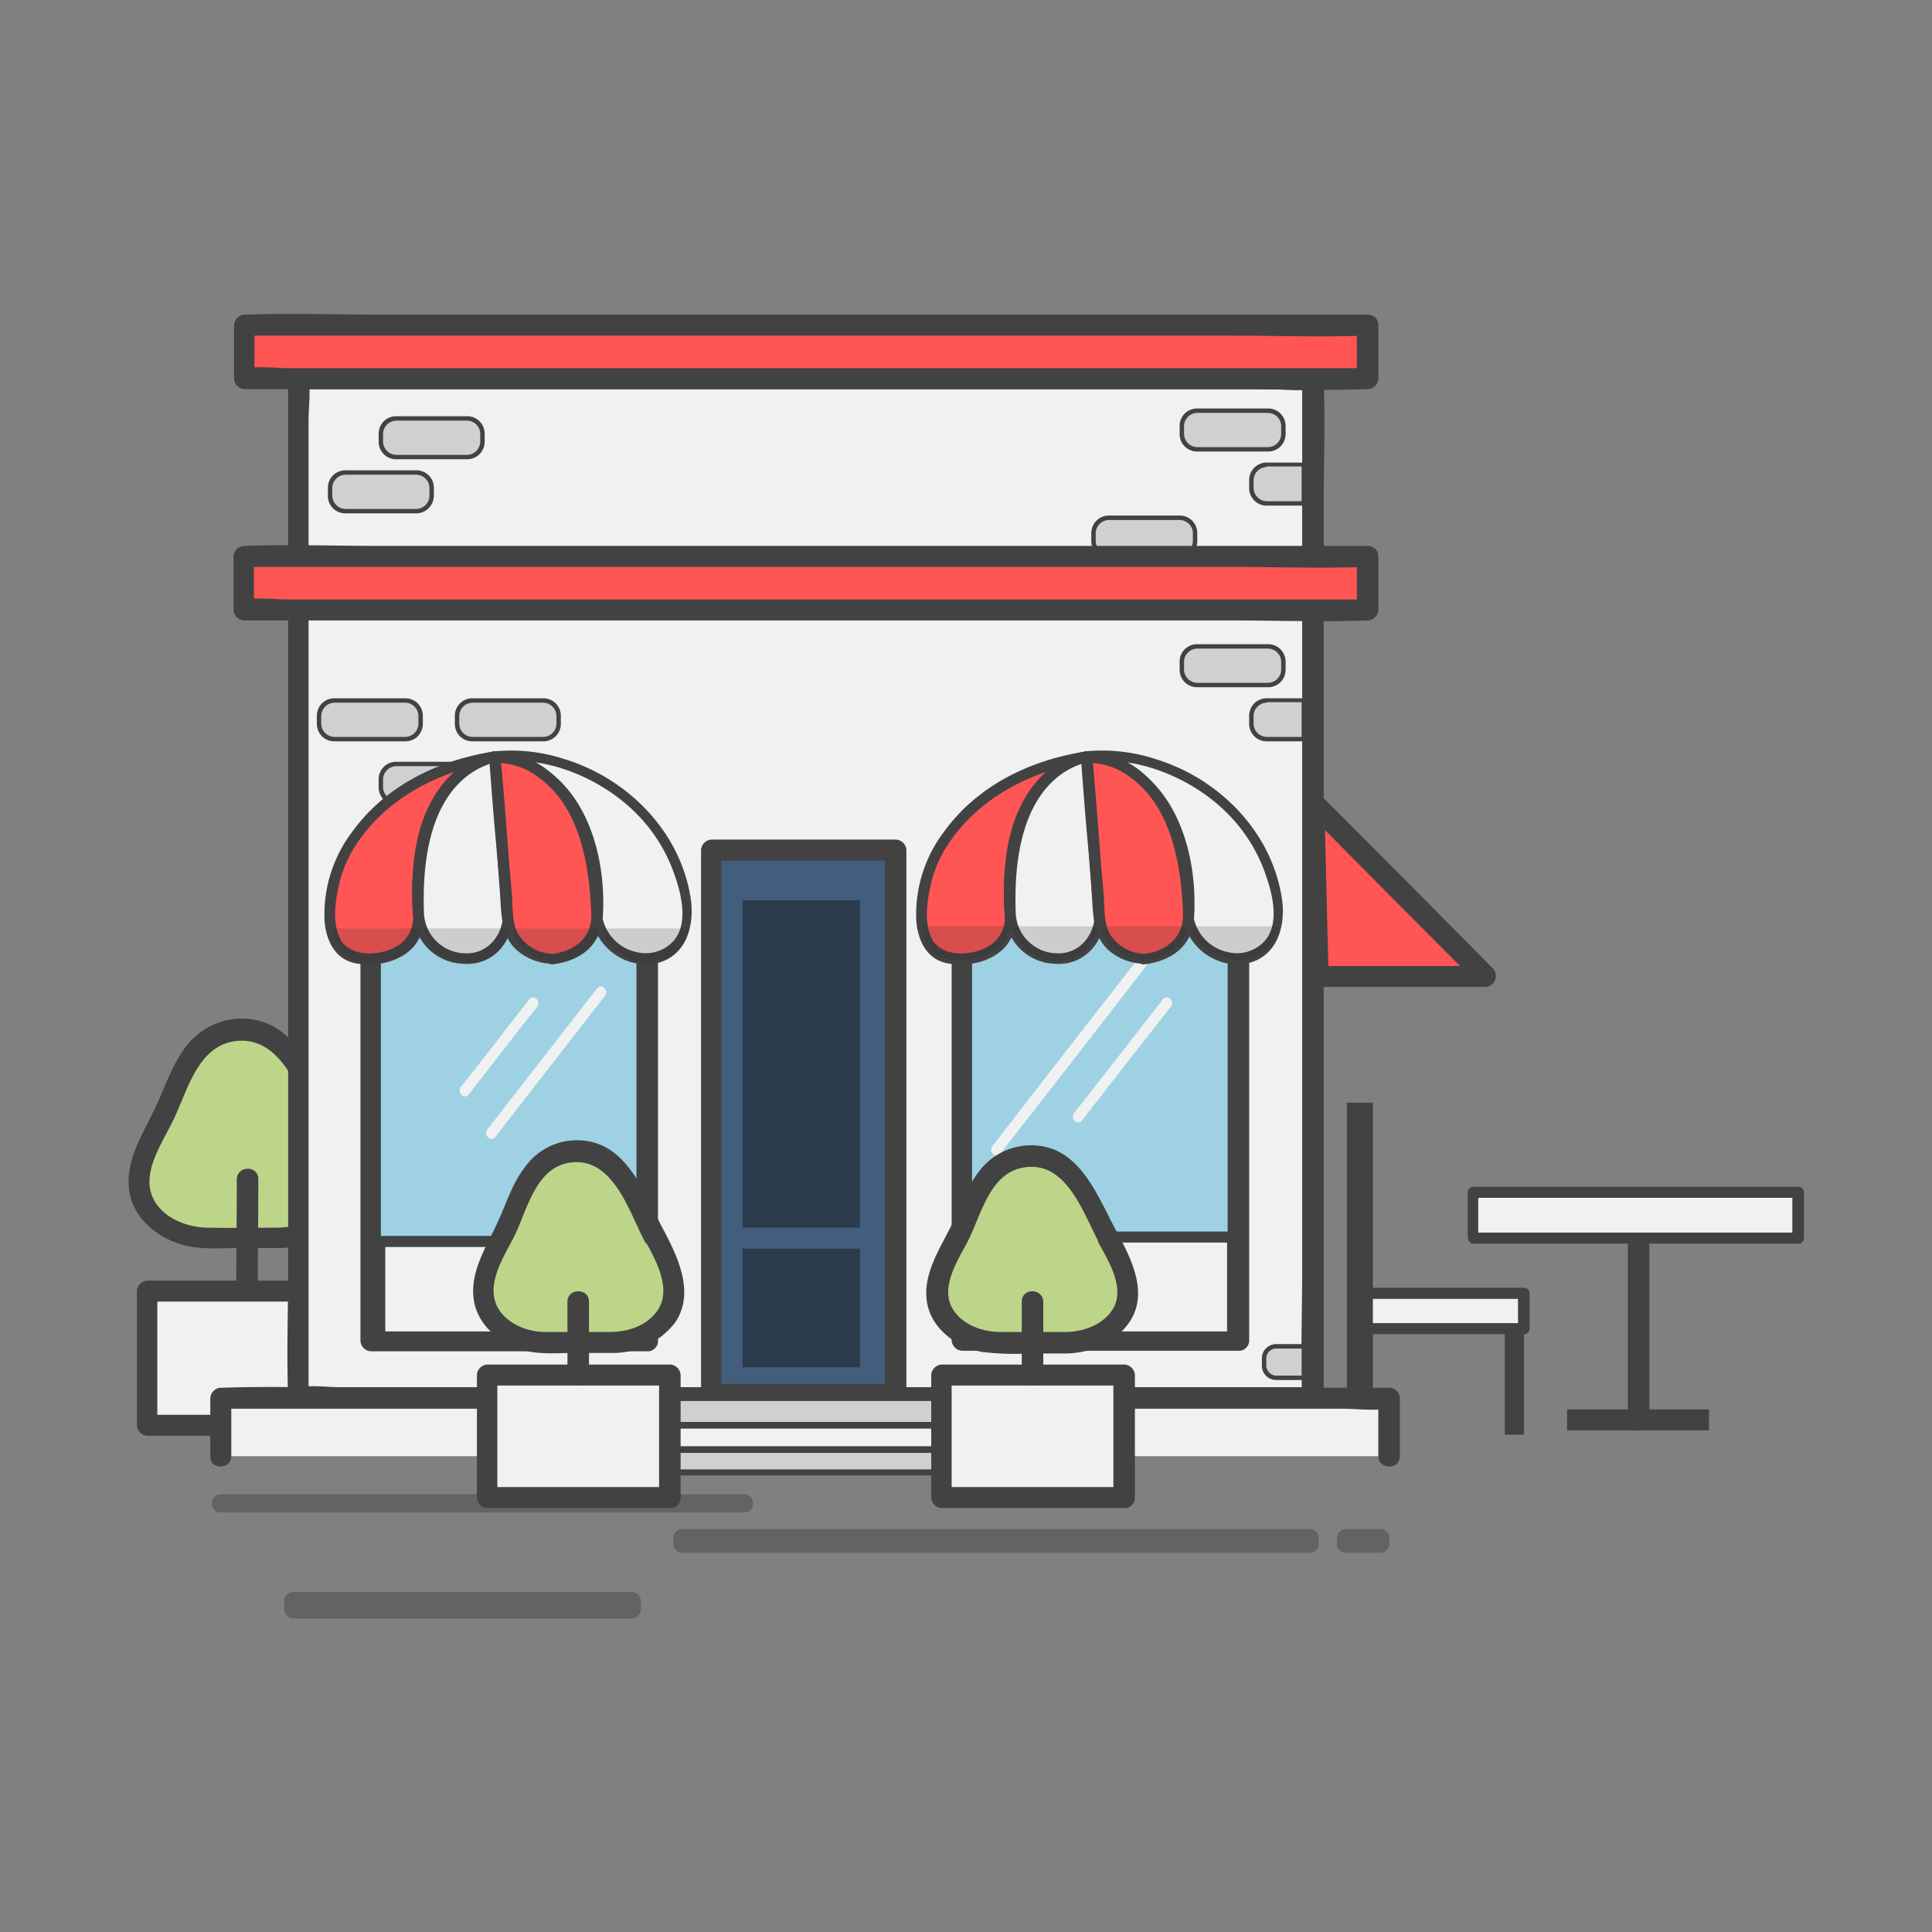 <svg id="Layer_1" data-name="Layer 1" xmlns="http://www.w3.org/2000/svg" viewBox="0 0 350 350"><rect x="0" y="0" width="350" height="350" fill="#808080" stroke="none"/><defs><style>.cls-1{fill:#bcd589;}.cls-2{fill:#424243;}.cls-3{fill:#f0f1f1;}.cls-4{opacity:0.48;}.cls-5{fill:#9ed1e3;}.cls-6{fill:#435e7d;}.cls-7{fill:#f55;}.cls-8{fill:#2b3d4d;}.cls-9{opacity:0.18;}.cls-10{fill:#272525;}.cls-11{fill:#cfd0d2;}</style></defs><title>ecommerce-type-9-red</title><path class="cls-1" d="M59.1,203.1c-3.2-5.9-6.7-16.8-15.4-16.6-9.7.2-11.2,10.3-14.6,16.6-2,3.7-4.1,7.7-3.8,11.8.4,5.5,6.4,9.3,12,9.3H50.9c5.6,0,11.7-3.8,12-9.3C63.2,210.8,61.1,206.8,59.1,203.1Z"/><path class="cls-2" d="M60.8,202.1c-3.6-6.7-6.8-16.6-15.7-17.5A12.69,12.69,0,0,0,34,189.2c-2.6,3.2-3.9,7.2-5.6,10.9-2.3,5.1-6,10.2-4.9,16.1.9,4.8,5.3,8.2,9.9,9.4,3.1.8,6.6.5,9.8.5h7.1c4.8,0,9.7-1.7,12.6-5.7C67.2,214.7,63.8,207.7,60.8,202.1Zm-1.3,16.5c-2.2,2.7-5.8,3.7-9.1,3.8-4.3,0-8.6.1-13,0-3.6-.1-7.7-1.7-9.5-5-2.5-4.6,1.3-10,3.3-14.1,2.7-5.3,4.4-13.8,11.5-14.7,8.5-1,11.6,9.7,14.8,15.6C59.7,208.3,63.1,214.2,59.5,218.6Z"/><rect class="cls-3" x="26.6" y="233.9" width="36.3" height="24.3"/><path class="cls-2" d="M62.9,256.3H26.6l1.9,1.9V233.9l-1.9,1.9H62.9L61,233.9v24.3c0,2.5,3.9,2.5,3.9,0V233.9A2,2,0,0,0,63,232H26.7a2,2,0,0,0-1.9,1.9v24.3a2,2,0,0,0,1.9,1.9H63C65.4,260.2,65.4,256.3,62.9,256.3Z"/><path class="cls-2" d="M42.9,213.6c0,6.8-.1,13.5-.1,20.3,0,2.5,3.9,2.5,3.9,0,0-6.8.1-13.5.1-20.3,0-2.5-3.8-2.5-3.9,0Z"/><path class="cls-2" d="M294.9,223.8v33.5c0,2.5,3.9,2.5,3.9,0V223.8c-.1-2.5-3.9-2.5-3.9,0Z"/><rect class="cls-3" x="266.9" y="216" width="58.9" height="8.3"/><path class="cls-2" d="M266.9,225.3h58.9a1,1,0,0,0,1-1V216a1,1,0,0,0-1-1H266.9a1,1,0,0,0-1,1v8.3a1,1,0,0,0,1.9,0V216l-1,1h58.9l-1-1v8.3l1-1H266.8C265.7,223.3,265.7,225.3,266.9,225.3Z"/><rect class="cls-2" x="283.9" y="255.33" width="25.7" height="3.8"/><rect class="cls-3" x="245.1" y="234.3" width="31" height="6.4"/><path class="cls-2" d="M245.1,241.7h31a1,1,0,0,0,1-1v-6.4a1,1,0,0,0-1-1h-31a1,1,0,0,0-1,1v6.4a1,1,0,0,0,1.9,0v-6.4l-1,1h31l-1-1v6.4l1-1H245C243.9,239.7,243.9,241.7,245.1,241.7Z"/><rect class="cls-2" x="244.01" y="199.76" width="4.7" height="60.2"/><rect class="cls-2" x="272.6" y="240.5" width="3.5" height="19.4"/><g class="cls-4"><path class="cls-2" d="M114.4,293.2H53.2a1.69,1.69,0,0,1-1.7-1.7v-1.4a1.69,1.69,0,0,1,1.7-1.7h61.2a1.69,1.69,0,0,1,1.7,1.7v1.4A1.69,1.69,0,0,1,114.4,293.2Z"/></g><rect class="cls-3" x="54" y="68.6" width="183.8" height="184.7"/><path class="cls-2" d="M237.8,251.3H61.5c-2.3,0-4.9-.4-7.2,0H54l1.9,1.9V76.1c0-2.3.4-4.9,0-7.2v-.3L54,70.5H230.3c2.3,0,4.9.4,7.2,0h.3l-1.9-1.9V230.4c0,7.5-.3,15,0,22.5v.3c0,2.5,3.9,2.5,3.9,0V91.4c0-7.5.3-15,0-22.5v-.3a2,2,0,0,0-1.9-1.9H76.8c-7.4,0-14.9-.3-22.4,0h-.3a2,2,0,0,0-1.9,1.9V230.4c0,7.5-.3,15,0,22.5v.3a2,2,0,0,0,1.9,1.9H215.2c7.4,0,14.9.3,22.4,0h.3C240.3,255.2,240.3,251.3,237.8,251.3Z"/><rect class="cls-3" x="39.9" y="253.3" width="211.7" height="10.5"/><path class="cls-2" d="M41.9,263.8V253.3L40,255.2H243c2.6,0,5.6.4,8.2,0h.4l-1.9-1.9v10.5c0,2.5,3.9,2.5,3.9,0V253.3a2,2,0,0,0-1.9-1.9H66.1c-8.5,0-17.1-.3-25.7,0H40a2,2,0,0,0-1.9,1.9v10.5c-.1,2.5,3.8,2.5,3.8,0Z"/><rect class="cls-5" x="67.2" y="154" width="50.1" height="89"/><path class="cls-2" d="M117.3,152H67.2a2,2,0,0,0-1.9,1.9v89a2,2,0,0,0,1.9,1.9h50.1a1.73,1.73,0,0,0,1.3-.5l.1-.1h0a1.73,1.73,0,0,0,.5-1.3v-89A2,2,0,0,0,117.3,152ZM73.4,241.1H69V156h46.3v85.1Z"/><g class="cls-4"><path class="cls-2" d="M134.9,274h-95a1.54,1.54,0,0,1-1.5-1.5v-.3a1.54,1.54,0,0,1,1.5-1.5h95a1.54,1.54,0,0,1,1.5,1.5v.3A1.54,1.54,0,0,1,134.9,274Z"/></g><g class="cls-4"><path class="cls-2" d="M237.3,281.3H123.6a1.58,1.58,0,0,1-1.6-1.6v-1.1a1.58,1.58,0,0,1,1.6-1.6H237.3a1.58,1.58,0,0,1,1.6,1.6v1.1A1.58,1.58,0,0,1,237.3,281.3Z"/></g><g class="cls-4"><path class="cls-2" d="M250.1,281.3h-6.3a1.58,1.58,0,0,1-1.6-1.6v-1.1a1.58,1.58,0,0,1,1.6-1.6h6.3a1.58,1.58,0,0,1,1.6,1.6v1.1A1.72,1.72,0,0,1,250.1,281.3Z"/></g><rect class="cls-3" x="68.9" y="224.9" width="47.4" height="17.3"/><path class="cls-2" d="M117.2,224.9a1,1,0,0,0-1-1H68.8a1,1,0,0,0-1,1v17.3a1,1,0,0,0,1,1h47.4a.85.85,0,0,0,.6-.2l.1-.1v-.1a1.42,1.42,0,0,0,.2-.6C117.2,236.4,117.2,230.6,117.2,224.9ZM74.7,241.2H69.8V225.9h45.4v15.3Z"/><path class="cls-3" d="M108.2,179,88.3,204.6c-.8,1,.6,2.4,1.4,1.4l19.9-25.6c.8-1-.6-2.3-1.4-1.4Z"/><path class="cls-3" d="M95.9,181c-4.1,5.3-8.2,10.6-12.4,15.9-.8,1,.6,2.4,1.4,1.4,4.1-5.3,8.2-10.6,12.4-15.9.8-1-.6-2.4-1.4-1.4Z"/><rect class="cls-5" x="174.2" y="154" width="50.1" height="88.8"/><path class="cls-2" d="M224.3,240.9H174.2l1.9,1.9V154l-1.9,1.9h50.1l-1.9-1.9v88.8c0,2.5,3.9,2.5,3.9,0V154a2,2,0,0,0-1.9-1.9H174.3a2,2,0,0,0-1.9,1.9v88.8a2,2,0,0,0,1.9,1.9h50.1C226.8,244.8,226.8,240.9,224.3,240.9Z"/><rect class="cls-3" x="175.9" y="224" width="47.4" height="18.1"/><path class="cls-2" d="M223.3,241.2H175.9l1,1V224.1l-1,1h47.4l-1-1v18.1a1,1,0,0,0,1.9,0V224.1a1,1,0,0,0-1-1H175.8a1,1,0,0,0-1,1v18.1a1,1,0,0,0,1,1h47.4A1,1,0,1,0,223.3,241.2Z"/><rect class="cls-6" x="128.9" y="154" width="33.3" height="98.6"/><path class="cls-2" d="M162.2,250.7H128.8l1.9,1.9V154l-1.9,1.9h33.4l-1.9-1.9v98.6c0,2.5,3.9,2.5,3.9,0V154a2,2,0,0,0-1.9-1.9H128.9A2,2,0,0,0,127,154v98.6a2,2,0,0,0,1.9,1.9h33.4C164.7,254.6,164.7,250.7,162.2,250.7Z"/><rect class="cls-7" x="44.3" y="58.9" width="203.5" height="9.7"/><path class="cls-2" d="M247.8,57H69.4c-8.2,0-16.5-.3-24.7,0h-.4a2,2,0,0,0-1.9,1.9v9.7a2,2,0,0,0,1.9,1.9H222.7c8.2,0,16.5.3,24.7,0h.4a2,2,0,0,0,1.9-1.9V58.9c0-2.5-3.9-2.5-3.9,0v9.7l1.9-1.9H52.6c-2.6,0-5.5-.4-8,0h-.4l1.9,1.9V58.9l-1.9,1.9H222.6c8.2,0,16.5.3,24.7,0h.4A1.9,1.9,0,1,0,247.8,57Z"/><polygon class="cls-7" points="237.8 145.4 269.1 177 238.7 177 237.8 145.4"/><path class="cls-2" d="M236.5,146.8c9.1,9.2,18.2,18.4,27.4,27.6l3.9,3.9c.5-1.1.9-2.2,1.4-3.3H238.8l1.9,1.9c-.3-10.5-.5-21-.8-31.5-.1-2.5-3.9-2.5-3.9,0,.3,10.5.5,21,.8,31.5a2,2,0,0,0,1.9,1.9h30.4a2,2,0,0,0,1.4-3.3c-9.1-9.2-18.2-18.4-27.4-27.6l-3.9-3.9C237.5,142.3,234.7,145,236.5,146.8Z"/><rect class="cls-8" x="134.5" y="226.2" width="21.3" height="21.5"/><rect class="cls-8" x="134.5" y="163.1" width="21.3" height="59.3"/><path class="cls-3" d="M207.8,171.6c-8.2,10.5-16.4,21-24.5,31.5-1.2,1.5-2.3,3-3.5,4.5-.8,1,.6,2.4,1.4,1.4,8.2-10.5,16.4-21,24.5-31.5,1.2-1.5,2.3-3,3.5-4.5.7-1-.6-2.3-1.4-1.4Z"/><path class="cls-3" d="M210.7,181c-5.4,6.9-10.7,13.8-16.1,20.6-.8,1,.6,2.4,1.4,1.4,5.4-6.9,10.7-13.8,16.1-20.6.8-1-.6-2.4-1.4-1.4Z"/><path class="cls-3" d="M215.4,166.2s2-26.6-18.5-29.1a33.61,33.61,0,0,1,30.8,15.3s10.6,18.9-2.9,21.3C224.8,173.7,216.8,174.1,215.4,166.2Z"/><path class="cls-2" d="M216.3,166.2c.6-8.8-1.7-19.6-8.7-25.6a20.42,20.42,0,0,0-10.7-4.5V138c9-1.2,18.9,2.9,25.2,9.1a29,29,0,0,1,7.1,11.1c1.4,3.9,3,10.1-1,13.1a6.81,6.81,0,0,1-5.7,1.2,8,8,0,0,1-6.3-6.5c-.2-1.2-2.1-.7-1.9.5a10.18,10.18,0,0,0,10.5,8.2c6.3-.6,8.3-6.6,7.4-12.1-1.9-12-11.4-21.6-22.9-25.1a31.13,31.13,0,0,0-12.5-1.4,1,1,0,0,0,0,1.9c13.4,1.8,18.4,16.2,17.5,28.1A1,1,0,1,0,216.3,166.2Z"/><path class="cls-7" d="M196.5,137.1s-15.6,2.5-13.5,29.1c0,0,.5,7.5-9.6,7.5s-5.8-15.4-4.3-18.3S177.2,140.1,196.5,137.1Z"/><path class="cls-2" d="M196.3,136.2c-3,.5-5.9,2.6-8,4.8-6,6.5-6.8,16.1-6.3,24.5a6.05,6.05,0,0,1-2.4,5.6c-3.1,2.2-9.4,2.6-11-1.5-1.3-3.2-.5-7.3.3-10.5a23.4,23.4,0,0,1,2.5-5.6c5.6-8.9,15.3-13.8,25.4-15.5,1.2-.1.7-2-.5-1.8-9.9,1.6-19.3,6.2-25.3,14.5a24.79,24.79,0,0,0-5,16.2c.3,3.5,1.9,6.9,5.6,7.6,3.9.8,9-.4,11.2-3.9,1.7-2.7,1-5.5,1-8.5-.1-5.2.6-10.7,2.9-15.4,1.9-3.8,5.6-7.9,10-8.7C198,137.9,197.5,136,196.3,136.2Z"/><path class="cls-3" d="M199.2,166.2l-2.3-29.1s-15.1,1.8-13.9,29.1a8.41,8.41,0,0,0,8.1,7.5C198.6,174.2,199.2,166.2,199.2,166.2Z"/><path class="cls-2" d="M200.2,166.2c-.8-9.7-1.5-19.4-2.3-29.1a1,1,0,0,0-1-1c-5.6.7-9.9,5.8-12,10.7a39.55,39.55,0,0,0-2.8,19.5,9.35,9.35,0,0,0,9,8.3c5,.4,8.7-3.5,9.1-8.4.1-1.2-1.8-1.2-1.9,0-.3,3.6-3,6.7-6.9,6.5a7.59,7.59,0,0,1-7.4-7.5c-.3-8.7.9-20.4,9.1-25.5a14.25,14.25,0,0,1,2.8-1.3c.3-.1.7-.1.9-.2s.7-.1.1,0l-1-1c.8,9.7,1.5,19.4,2.3,29.1C198.3,167.5,200.3,167.5,200.2,166.2Z"/><path class="cls-7" d="M207.3,173.7s-7.5-.3-8.1-7.5-2.3-29.1-2.3-29.1,17.7-1.4,18.5,29.1C215.4,166.2,215.4,173,207.3,173.7Z"/><path class="cls-2" d="M207.3,172.8a7.54,7.54,0,0,1-6.4-3.9c-.8-1.7-.8-3.8-.9-5.7s-.3-4.1-.5-6.1c-.5-6.6-1-13.2-1.6-19.9l-1,1A12.67,12.67,0,0,1,205,141c7.3,5.4,9,15.9,9.3,24.4.2,4.2-2.8,6.9-7,7.4-1.2.1-1.2,2.1,0,1.9,4.3-.5,8.2-2.8,8.9-7.4a21.57,21.57,0,0,0-.3-6.7,44.15,44.15,0,0,0-1.7-8.8c-2-6.7-6.3-13.1-13.3-15.1a11.33,11.33,0,0,0-4.1-.6,1,1,0,0,0-1,1c.4,5.3.8,10.7,1.3,16,.3,3.6.6,7.2.8,10.7.2,3.1.5,6.2,3,8.4a10.19,10.19,0,0,0,6.2,2.4A.91.91,0,1,0,207.3,172.8Z"/><g class="cls-9"><path class="cls-10" d="M215.7,167.8c2,6.5,9.1,6.2,9.1,6.2,4.3-.8,6.2-3.2,6.7-6.2Z"/><path class="cls-10" d="M173.5,174c7.5,0,9.1-4.1,9.5-6.2H167.1C167.5,171.2,169.1,174,173.5,174Z"/><path class="cls-10" d="M191.1,174c5.6.3,7.3-4,7.9-6.2H183.3A8.12,8.12,0,0,0,191.1,174Z"/><path class="cls-10" d="M207.3,174c5.9-.6,7.5-4.2,7.9-6.2H199.4C200.7,173.7,207.3,174,207.3,174Z"/></g><path class="cls-11" d="M76.2,92.6H61.7a2,2,0,0,1-2-2v-3a2,2,0,0,1,2-2H76.2a2,2,0,0,1,2,2v3A2,2,0,0,1,76.2,92.6Z"/><path class="cls-2" d="M75.4,93H62.6a3.16,3.16,0,0,1-3.2-3.2V88.4a3.16,3.16,0,0,1,3.2-3.2H75.4a3.16,3.16,0,0,1,3.2,3.2v1.4A3.22,3.22,0,0,1,75.4,93ZM62.6,86a2.43,2.43,0,0,0-2.4,2.4v1.4a2.43,2.43,0,0,0,2.4,2.4H75.4a2.43,2.43,0,0,0,2.4-2.4V88.4A2.43,2.43,0,0,0,75.4,86Z"/><path class="cls-11" d="M85.4,82.8H71a2,2,0,0,1-2-2v-3a2,2,0,0,1,2-2H85.5a2,2,0,0,1,2,2v3A2.16,2.16,0,0,1,85.4,82.8Z"/><path class="cls-2" d="M84.6,83.2H71.8A3.16,3.16,0,0,1,68.6,80V78.6a3.16,3.16,0,0,1,3.2-3.2H84.6a3.16,3.16,0,0,1,3.2,3.2V80A3.16,3.16,0,0,1,84.6,83.2Zm-12.8-7a2.43,2.43,0,0,0-2.4,2.4V80a2.43,2.43,0,0,0,2.4,2.4H84.6A2.43,2.43,0,0,0,87,80V78.6a2.43,2.43,0,0,0-2.4-2.4Z"/><path class="cls-11" d="M74.3,134H59.8a2,2,0,0,1-2-2v-3a2,2,0,0,1,2-2H74.3a2,2,0,0,1,2,2v3A2,2,0,0,1,74.3,134Z"/><path class="cls-2" d="M73.4,134.3H60.6a3.16,3.16,0,0,1-3.2-3.2v-1.4a3.16,3.16,0,0,1,3.2-3.2H73.4a3.16,3.16,0,0,1,3.2,3.2v1.4A3.16,3.16,0,0,1,73.4,134.3Zm-12.8-7a2.43,2.43,0,0,0-2.4,2.4v1.4a2.43,2.43,0,0,0,2.4,2.4H73.4a2.43,2.43,0,0,0,2.4-2.4v-1.4a2.43,2.43,0,0,0-2.4-2.4Z"/><path class="cls-11" d="M99.2,134H84.8a2,2,0,0,1-2-2v-3a2,2,0,0,1,2-2H99.3a2,2,0,0,1,2,2v3A2.16,2.16,0,0,1,99.2,134Z"/><path class="cls-2" d="M98.4,134.3H85.6a3.16,3.16,0,0,1-3.2-3.2v-1.4a3.16,3.16,0,0,1,3.2-3.2H98.4a3.16,3.16,0,0,1,3.2,3.2v1.4A3.16,3.16,0,0,1,98.4,134.3Zm-12.8-7a2.43,2.43,0,0,0-2.4,2.4v1.4a2.43,2.43,0,0,0,2.4,2.4H98.4a2.43,2.43,0,0,0,2.4-2.4v-1.4a2.43,2.43,0,0,0-2.4-2.4Z"/><path class="cls-11" d="M236.1,126.9h-6.7a2.8,2.8,0,0,0-2.8,2.8v1.4a2.8,2.8,0,0,0,2.8,2.8h6.7Z"/><path class="cls-2" d="M236.5,134.3h-7a3.16,3.16,0,0,1-3.2-3.2v-1.4a3.16,3.16,0,0,1,3.2-3.2h7Zm-7-7a2.43,2.43,0,0,0-2.4,2.4v1.4a2.43,2.43,0,0,0,2.4,2.4h6.3v-6.3h-6.3Z"/><path class="cls-11" d="M236.1,243.9h-5a2.16,2.16,0,0,0-2.1,2.3v1.1a2.23,2.23,0,0,0,2.1,2.3h5Z"/><path class="cls-2" d="M236.5,250h-5.4a2.59,2.59,0,0,1-2.5-2.7v-1.1a2.59,2.59,0,0,1,2.5-2.7h5.4Zm-5.4-5.7a1.8,1.8,0,0,0-1.7,1.9v1.1a1.87,1.87,0,0,0,1.7,1.9h4.7v-4.9Z"/><path class="cls-11" d="M230.5,124.1H216a2,2,0,0,1-2-2v-3a2,2,0,0,1,2-2h14.5a2,2,0,0,1,2,2v3A1.94,1.94,0,0,1,230.5,124.1Z"/><path class="cls-2" d="M229.7,124.5H216.9a3.16,3.16,0,0,1-3.2-3.2v-1.4a3.16,3.16,0,0,1,3.2-3.2h12.8a3.16,3.16,0,0,1,3.2,3.2v1.4A3.16,3.16,0,0,1,229.7,124.5Zm-12.8-7a2.43,2.43,0,0,0-2.4,2.4v1.4a2.43,2.43,0,0,0,2.4,2.4h12.8a2.43,2.43,0,0,0,2.4-2.4v-1.4a2.43,2.43,0,0,0-2.4-2.4Z"/><path class="cls-11" d="M236.1,84.2h-6.7a2.8,2.8,0,0,0-2.8,2.8v1.4a2.8,2.8,0,0,0,2.8,2.8h6.7Z"/><path class="cls-2" d="M236.5,91.6h-7a3.16,3.16,0,0,1-3.2-3.2V87a3.16,3.16,0,0,1,3.2-3.2h7Zm-7-7a2.43,2.43,0,0,0-2.4,2.4v1.4a2.43,2.43,0,0,0,2.4,2.4h6.3V84.5h-6.3Z"/><path class="cls-11" d="M230.5,81.4H216a2,2,0,0,1-2-2v-3a2,2,0,0,1,2-2h14.5a2,2,0,0,1,2,2v3A1.94,1.94,0,0,1,230.5,81.4Z"/><path class="cls-2" d="M229.7,81.8H216.9a3.16,3.16,0,0,1-3.2-3.2V77.2a3.16,3.16,0,0,1,3.2-3.2h12.8a3.16,3.16,0,0,1,3.2,3.2v1.4A3.16,3.16,0,0,1,229.7,81.8Zm-12.8-7a2.43,2.43,0,0,0-2.4,2.4v1.4a2.43,2.43,0,0,0,2.4,2.4h12.8a2.43,2.43,0,0,0,2.4-2.4V77.2a2.43,2.43,0,0,0-2.4-2.4Z"/><path class="cls-11" d="M214.5,100.8H200a2,2,0,0,1-2-2v-3a2,2,0,0,1,2-2h14.5a2,2,0,0,1,2,2v3A2,2,0,0,1,214.5,100.8Z"/><path class="cls-2" d="M213.7,101.2H200.9a3.16,3.16,0,0,1-3.2-3.2V96.6a3.16,3.16,0,0,1,3.2-3.2h12.8a3.16,3.16,0,0,1,3.2,3.2V98A3.16,3.16,0,0,1,213.7,101.2Zm-12.8-7a2.43,2.43,0,0,0-2.4,2.4V98a2.43,2.43,0,0,0,2.4,2.4h12.8a2.43,2.43,0,0,0,2.4-2.4V96.6a2.43,2.43,0,0,0-2.4-2.4Z"/><path class="cls-11" d="M85.5,145.4H71a2,2,0,0,1-2-2v-3a2,2,0,0,1,2-2H85.5a2,2,0,0,1,2,2v3A2.07,2.07,0,0,1,85.5,145.4Z"/><path class="cls-2" d="M84.6,145.8H71.8a3.16,3.16,0,0,1-3.2-3.2v-1.4a3.16,3.16,0,0,1,3.2-3.2H84.6a3.16,3.16,0,0,1,3.2,3.2v1.4A3.16,3.16,0,0,1,84.6,145.8Zm-12.8-7a2.43,2.43,0,0,0-2.4,2.4v1.4a2.43,2.43,0,0,0,2.4,2.4H84.6a2.43,2.43,0,0,0,2.4-2.4v-1.4a2.43,2.43,0,0,0-2.4-2.4Z"/><path class="cls-3" d="M108.2,166.2s2-26.6-18.5-29.1a33.61,33.61,0,0,1,30.8,15.3s10.6,18.9-2.9,21.3C117.6,173.7,109.6,174.1,108.2,166.2Z"/><path class="cls-2" d="M109.2,166.2c.6-8.8-1.7-19.6-8.7-25.6a20.42,20.42,0,0,0-10.7-4.5V138c9-1.2,18.9,2.9,25.2,9.1a29,29,0,0,1,7.1,11.1c1.4,3.9,3,10.1-1,13.1a6.81,6.81,0,0,1-5.7,1.2,8,8,0,0,1-6.3-6.5c-.2-1.2-2.1-.7-1.9.5a10.18,10.18,0,0,0,10.5,8.2c6.3-.6,8.3-6.6,7.4-12.1-1.9-12-11.4-21.6-22.9-25.1a31.13,31.13,0,0,0-12.5-1.4,1,1,0,0,0,0,1.9c13.4,1.8,18.4,16.2,17.5,28.1A1,1,0,1,0,109.2,166.2Z"/><path class="cls-7" d="M89.3,137.1s-15.6,2.5-13.5,29.1c0,0,.5,7.5-9.6,7.5s-5.8-15.4-4.3-18.3S70.1,140.1,89.3,137.1Z"/><path class="cls-2" d="M89.1,136.2c-3,.5-5.9,2.6-8,4.8-6,6.5-6.8,16.1-6.3,24.5a6.05,6.05,0,0,1-2.4,5.6c-3.1,2.2-9.4,2.6-11-1.5-1.3-3.2-.5-7.3.3-10.5a23.4,23.4,0,0,1,2.5-5.6c5.6-8.9,15.3-13.8,25.4-15.5,1.2-.1.7-2-.5-1.8-9.9,1.6-19.3,6.2-25.3,14.5a24.79,24.79,0,0,0-5,16.2c.3,3.5,1.9,6.9,5.6,7.6,3.9.8,9-.4,11.2-3.9,1.7-2.7,1-5.5,1-8.5-.1-5.2.6-10.7,2.9-15.4,1.9-3.8,5.6-7.9,10-8.7C90.8,137.9,90.3,136,89.1,136.2Z"/><path class="cls-3" d="M92,166.2l-2.3-29.1s-15.1,1.8-13.9,29.1a8.41,8.41,0,0,0,8.1,7.5C91.4,174.2,92,166.2,92,166.2Z"/><path class="cls-2" d="M93,166.2c-.8-9.7-1.5-19.4-2.3-29.1a1,1,0,0,0-1-1c-5.6.7-9.9,5.8-12,10.7a39.55,39.55,0,0,0-2.8,19.5,9.35,9.35,0,0,0,9,8.3c5.1.4,8.7-3.5,9.1-8.4.1-1.2-1.8-1.2-1.9,0-.3,3.6-3,6.7-6.9,6.5a7.59,7.59,0,0,1-7.4-7.5c-.3-8.7.9-20.4,9.1-25.5a14.25,14.25,0,0,1,2.8-1.3c.3-.1.7-.1.9-.2s.7-.1.1,0l-1-1c.8,9.7,1.5,19.4,2.3,29.1C91.1,167.5,93.1,167.5,93,166.2Z"/><path class="cls-7" d="M100.1,173.7s-7.5-.3-8.1-7.5-2.3-29.1-2.3-29.1,17.7-1.4,18.5,29.1C108.2,166.2,108.3,173,100.1,173.7Z"/><path class="cls-2" d="M100.1,172.8a7.54,7.54,0,0,1-6.4-3.9c-.8-1.7-.8-3.8-.9-5.7s-.3-4.1-.5-6.1c-.5-6.6-1-13.2-1.6-19.9l-1,1a12.67,12.67,0,0,1,8.1,2.8c7.3,5.4,9,15.9,9.3,24.4.3,4.2-2.8,6.9-7,7.4-1.2.1-1.2,2.1,0,1.9,4.3-.5,8.2-2.8,8.9-7.4a21.57,21.57,0,0,0-.3-6.7,44.15,44.15,0,0,0-1.7-8.8c-2-6.7-6.3-13.1-13.3-15.1a11.33,11.33,0,0,0-4.1-.6,1,1,0,0,0-1,1c.4,5.3.8,10.7,1.3,16,.3,3.6.6,7.2.8,10.7.2,3.1.5,6.2,3,8.4a10.19,10.19,0,0,0,6.2,2.4A.91.91,0,1,0,100.1,172.8Z"/><g class="cls-9"><path class="cls-10" d="M109,168.2c2,6.5,9.1,6.2,9.1,6.2,4.3-.8,6.2-3.2,6.7-6.2Z"/><path class="cls-10" d="M66.7,174.4c7.5,0,9.1-4.1,9.5-6.2H60.3C60.7,171.6,62.4,174.4,66.7,174.4Z"/><path class="cls-10" d="M84.4,174.4c5.6.3,7.3-4,7.9-6.2H76.6C77.1,170.3,78.9,174.1,84.4,174.4Z"/><path class="cls-10" d="M100.6,174.4c5.9-.6,7.5-4.2,7.9-6.2H92.7C94,174.1,100.6,174.4,100.6,174.4Z"/></g><rect class="cls-7" x="44.1" y="100.8" width="203.7" height="9.7"/><path class="cls-2" d="M247.8,98.9H69.3c-8.2,0-16.6-.3-24.8,0h-.3a2,2,0,0,0-1.9,1.9v9.7a2,2,0,0,0,1.9,1.9H222.7c8.2,0,16.6.3,24.8,0h.3a2,2,0,0,0,1.9-1.9v-9.7c0-2.5-3.9-2.5-3.9,0v9.7l1.9-1.9H52.4c-2.6,0-5.5-.4-8,0h-.3l1.9,1.9v-9.7l-1.9,1.9H222.6c8.2,0,16.6.3,24.8,0h.3A1.9,1.9,0,1,0,247.8,98.9Z"/><rect class="cls-11" x="121.3" y="253.3" width="50.6" height="5"/><path class="cls-2" d="M172.6,258.8H120.8v-6.1h51.8Zm-50.7-1.2h49.5v-3.8H121.9Z"/><rect class="cls-11" x="121.3" y="262.6" width="50.6" height="4.1"/><path class="cls-2" d="M172.6,267.3H120.8V262h51.8Zm-50.7-1.1h49.5v-3H121.9Z"/><path class="cls-1" d="M118.5,223.8c-2.9-5.4-6.1-15.4-14.1-15.3-8.9.2-10.2,9.5-13.4,15.3-1.9,3.4-3.8,7.1-3.5,10.9.3,5,5.8,8.6,11,8.6h12.4c5.1,0,10.6-3.5,11-8.6C122.2,230.9,120.3,227.2,118.5,223.8Z"/><path class="cls-2" d="M120.2,222.8c-3.4-6.3-6.4-15.6-14.8-16.2a11.54,11.54,0,0,0-10.2,4.7c-2.3,2.9-3.4,6.5-4.9,9.8-2.1,4.7-5.4,9.4-4.4,14.8.9,4.5,5,7.7,9.3,8.8,2.9.7,6,.4,8.9.4h6.5a14.31,14.31,0,0,0,11.7-5.5c3.6-5.3.6-11.7-2.1-16.8-1.2-2.2-4.5-.2-3.3,2,2,3.7,5,9,2,12.9-2,2.6-5.3,3.6-8.5,3.6H98.8c-3.2,0-6.8-1.4-8.5-4.2-2.5-4.2.9-9.3,2.8-13,2.4-4.8,3.9-12.7,10.3-13.5,7.7-1,10.6,9,13.4,14.3C118,227,121.3,225,120.2,222.8Z"/><rect class="cls-3" x="88.2" y="249.2" width="33.1" height="22.2"/><path class="cls-2" d="M121.3,269.4H88.2l1.9,1.9V249.1L88.2,251h33.1l-1.9-1.9v22.2c0,2.5,3.9,2.5,3.9,0V249.1a2,2,0,0,0-1.9-1.9H88.3a2,2,0,0,0-1.9,1.9v22.2a2,2,0,0,0,1.9,1.9h33.1C123.8,273.3,123.8,269.4,121.3,269.4Z"/><path class="cls-1" d="M200.7,224.3c-2.9-5.3-6.1-15-14.1-14.9-8.9.2-10.2,9.2-13.4,14.9-1.9,3.3-3.8,6.9-3.5,10.6.3,4.9,5.8,8.3,11,8.3h12.4c5.1,0,10.6-3.4,11-8.3C204.5,231.2,202.6,227.7,200.7,224.3Z"/><path class="cls-2" d="M202.4,223.3c-3.5-6.3-6.5-15.4-15-15.8a11.8,11.8,0,0,0-10.1,4.8c-2.3,3-3.4,6.6-5.1,10-2.2,4.4-5.4,9.2-4.1,14.4,1.1,4.4,5.5,7.4,9.7,8.2a48.35,48.35,0,0,0,8.5.3h6.5c4.4,0,8.9-1.7,11.6-5.4,3.8-5.2.7-11.5-2-16.5-1.2-2.2-4.6-.2-3.3,2,1.9,3.5,5,8.5,2.2,12.3-1.9,2.6-5.3,3.7-8.4,3.7H181.3c-3.1,0-6.5-1.1-8.4-3.7-2.8-3.8.3-8.8,2.2-12.3,2.6-4.8,4-12.8,10.4-13.8,7.8-1.3,10.8,8.5,13.7,13.8C200.2,227.5,203.6,225.5,202.4,223.3Z"/><rect class="cls-3" x="170.4" y="249.2" width="33.1" height="22.2"/><path class="cls-2" d="M203.6,269.4H170.5l1.9,1.9V249.1l-1.9,1.9h33.1l-1.9-1.9v22.2c0,2.5,3.9,2.5,3.9,0V249.1a2,2,0,0,0-1.9-1.9H170.6a2,2,0,0,0-1.9,1.9v22.2a2,2,0,0,0,1.9,1.9h33.1C206.1,273.3,206.1,269.4,203.6,269.4Z"/><path class="cls-2" d="M102.8,235.8v13.3c0,2.5,3.9,2.5,3.9,0V235.8c0-2.5-3.9-2.5-3.9,0Z"/><path class="cls-2" d="M185.1,235.8v13.3c0,2.5,3.9,2.5,3.9,0V235.8c-.1-2.5-3.9-2.5-3.9,0Z"/></svg>
